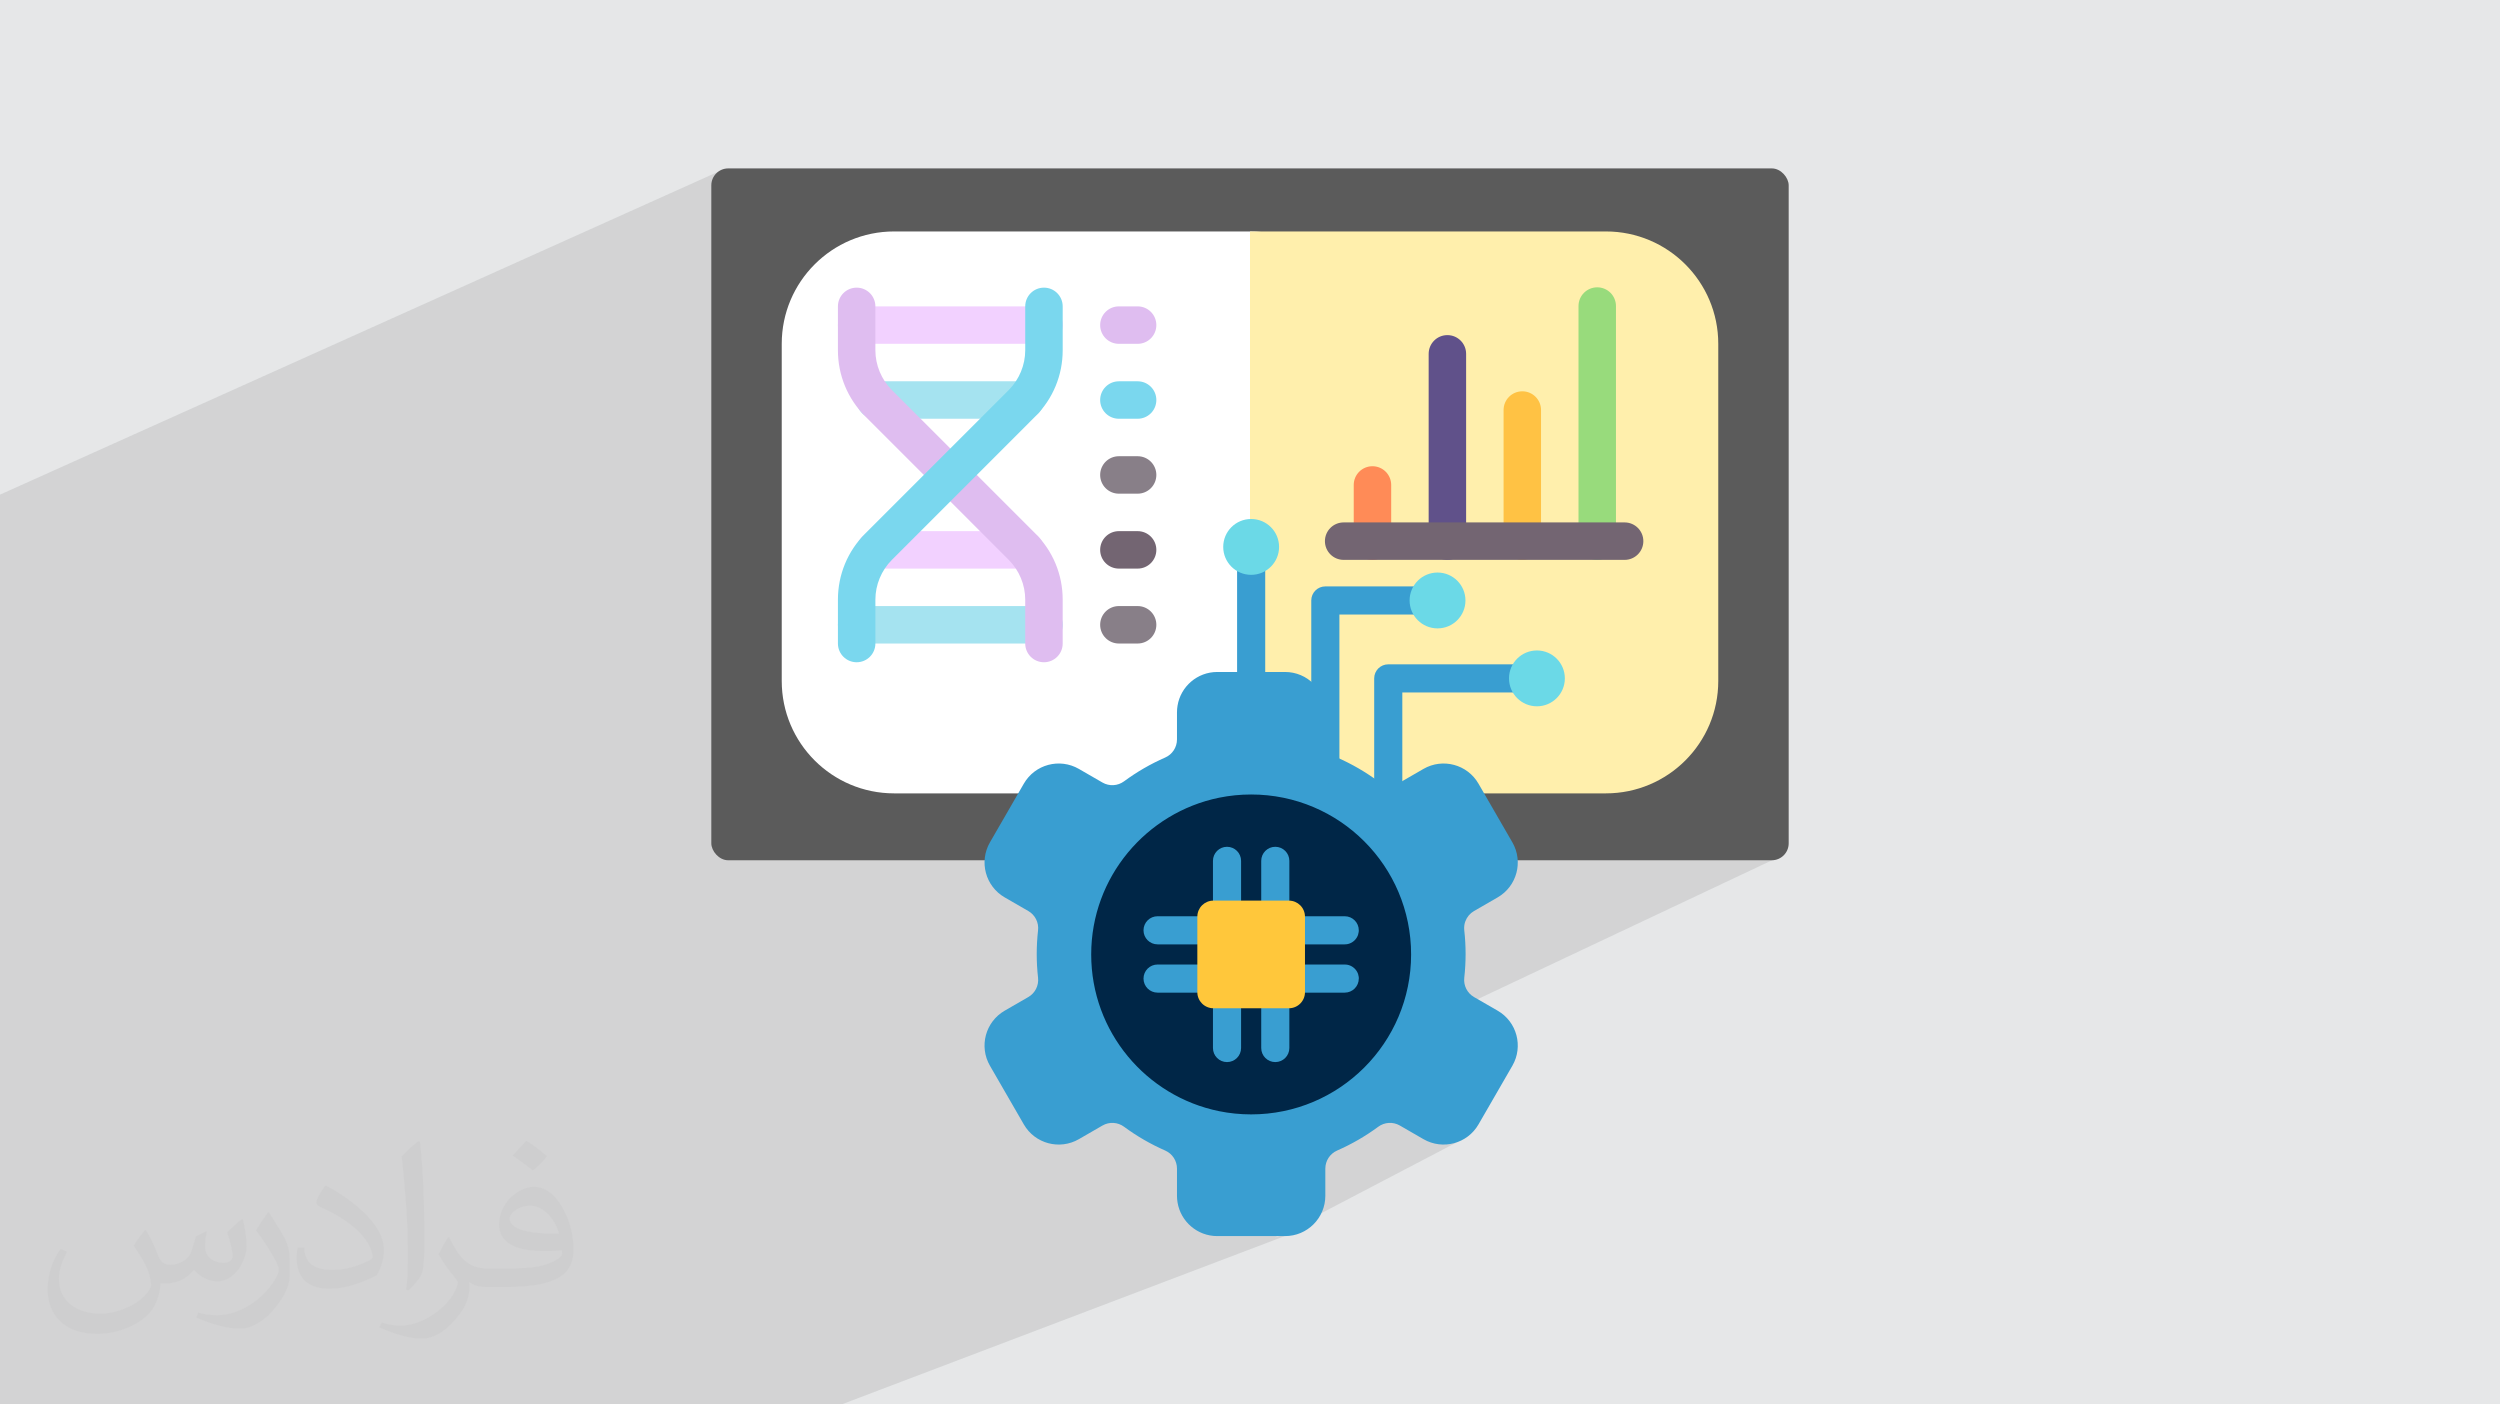 <?xml version="1.0" encoding="UTF-8"?>
<!DOCTYPE svg PUBLIC "-//W3C//DTD SVG 1.0//EN" "http://www.w3.org/TR/2001/REC-SVG-20010904/DTD/svg10.dtd">
<!-- Creator: CorelDRAW -->
<svg xmlns="http://www.w3.org/2000/svg" xml:space="preserve" width="94.192mm" height="52.917mm" version="1.0" style="shape-rendering:geometricPrecision; text-rendering:geometricPrecision; image-rendering:optimizeQuality; fill-rule:evenodd; clip-rule:evenodd"
viewBox="0 0 9404.92 5283.66"
 xmlns:xlink="http://www.w3.org/1999/xlink"
 xmlns:xodm="http://www.corel.com/coreldraw/odm/2003">
 <defs>
  <style type="text/css">
   <![CDATA[
    .fil3 {fill:#5B5B5B}
    .fil15 {fill:#60518A;fill-rule:nonzero}
    .fil19 {fill:#002647;fill-rule:nonzero}
    .fil17 {fill:#399ED1;fill-rule:nonzero}
    .fil18 {fill:#6BD9E7;fill-rule:nonzero}
    .fil11 {fill:#736572;fill-rule:nonzero}
    .fil10 {fill:#7AD7EE;fill-rule:nonzero}
    .fil9 {fill:#887F88;fill-rule:nonzero}
    .fil12 {fill:#98DB7C;fill-rule:nonzero}
    .fil5 {fill:#A5E3F0;fill-rule:nonzero}
    .fil8 {fill:#DFBDF0;fill-rule:nonzero}
    .fil6 {fill:#F2D1FF;fill-rule:nonzero}
    .fil14 {fill:#FF8B57;fill-rule:nonzero}
    .fil13 {fill:#FFC244;fill-rule:nonzero}
    .fil20 {fill:#FFC73B;fill-rule:nonzero}
    .fil16 {fill:#FFD15B;fill-rule:nonzero}
    .fil7 {fill:#FFEFAC;fill-rule:nonzero}
    .fil4 {fill:white;fill-rule:nonzero}
    .fil2 {fill:#373435;fill-opacity:0.031}
    .fil1 {fill:#2B2A29;fill-opacity:0.102}
    .fil0 {fill:#E6E7E8}
   ]]>
  </style>
 </defs>
 <g id="Layer_x0020_1">
  <polygon class="fil0" points="-0,0 9404.92,0 9404.92,5283.66 -0,5283.66 "/>
  <path class="fil1" d="M5865.73 2488.77c21.18,63.27 847.95,725.13 847.95,725.13l-2067.43 975.38 804.71 -81.87 28.72 190.27 -684.21 357.93 140.29 -44.45 -1770.61 672.49 -3165.14 0 0 -3422.85 2701.95 -1214.84 3163.78 1842.8z"/>
  <path class="fil2" d="M548.54 4627.69c17.95,27.21 29.6,53.36 40.96,82.43 8.45,16.91 12.93,48.09 52.57,48.09 11.61,0 28.28,-3.42 43.06,-11.61 16.63,-8.73 29.32,-21.94 35.94,-42l15.85 -53.36 38.57 -19.02 2.64 2.64c-5.27,20.09 -6.59,39.36 -6.59,54.43 0,44.63 38.57,61.56 69.22,61.56 17.95,0 34.09,-8.73 34.09,-25.11 0,-21.13 -8.98,-57.06 -20.62,-89.29 17.95,-17.95 35.94,-35.94 56.53,-50.47l3.17 1.6c8.98,38.04 14,75.56 14,100.66 0,24.57 -10.83,51.79 -19.81,69.49 -18.49,34.87 -51.25,62.62 -90.87,62.62 -30.1,0 -63.65,-15.07 -86.66,-43.06l-1.32 0c-21.66,26.96 -55.22,51.25 -108.86,51.25l-16.63 0c-2.64,35.41 -10.29,60.49 -21.94,82.95 -31.95,62.34 -126.81,106.47 -216.1,106.47 -124.17,0 -186.51,-71.59 -186.51,-166.96 0,-58.91 19.27,-113.6 48.88,-152.42l24.29 10.04c-18.49,35.41 -30.91,68.68 -30.91,101.45 0,89.29 72.66,131.83 156.4,131.83 77.68,0 173.83,-49.41 191.28,-106.72 -6.59,-62.62 -30.1,-91.93 -66.04,-148.99 10.83,-19.02 24.83,-38.04 42.28,-58.38l3.17 0 0 0 0 0 -0.02 -0.09zm1432.13 -336.04c26.15,16.39 51.79,35.66 76.87,57.85 -14,19.81 -31.45,37.79 -53.11,53.64 -25.11,-20.34 -50.19,-37.79 -75.84,-56.27 17.42,-19.55 34.62,-38.29 52.04,-55.22l0 0 0 0 0 0 0 0 0 0 0.03 0zm13.47 244.11c-42.28,0 -76.87,27.75 -76.87,48.34 0,44.13 84.53,57.85 185.72,57.31 -12.68,-51.79 -57.06,-105.68 -108.86,-105.68l0.01 0.03zm-94.86 236.19c54.96,0 103.04,-1.6 139.74,-10.83 40.96,-10.29 75.56,-30.91 75.56,-45.17 0,-3.7 0,-8.19 -1.32,-11.89 -22.98,2.11 -49.41,2.11 -72.38,2.11 -74.49,0 -131.55,-16.91 -154.02,-58.66 -5.55,-11.61 -9.51,-24.57 -9.51,-39.36 0,-40.43 17.42,-79.79 48.09,-107 25.61,-22.45 53.89,-36.44 82.67,-36.44 52.04,0 93.51,41.75 122.57,107.54 15.85,35.94 26.68,77.4 26.68,129.72 0,34.87 -9.51,64.19 -31.17,85.85 -40.43,39.11 -114.92,53.89 -229.04,53.89l-51.79 0 0 0 -13.47 0c-28.28,0 -48.62,-5.02 -64.72,-17.42l-2.64 0c0.79,6.59 1.32,12.93 1.32,19.02 0,25.61 -8.45,58.38 -25.61,84.53 -50.72,75.3 -105.68,108.04 -153.24,108.04 -48.09,0 -107,-18.49 -160.11,-42.54l9.51 -18.49c17.17,7.13 40.96,11.89 73.7,11.89 85.85,0 198.66,-82.43 212.66,-163 -3.17,-6.59 -8.98,-15.32 -17.17,-24.57 -25.11,-29.85 -40.96,-54.68 -55.75,-80.83 12.68,-25.11 24.29,-45.17 35.13,-63.4l4.49 -0.53c36.72,74.77 69.99,117.55 144.23,117.55l11.61 0 0 0 53.89 0 0 0 0 0 0 0 0 0 0 0 0.09 0.01zm-371.98 79c6.34,-34.34 6.87,-72.91 6.87,-108.86l0 -53.36c0,-99.6 -12.68,-244.36 -22.98,-338.68 17.95,-19.27 43.06,-42 62.87,-57.31l5.81 1.6c13.47,118.62 16.63,256 16.63,383.06 0,33.3 -1.32,65.79 -4.49,89.55 -1.85,30.1 -19.27,52.83 -56.53,87.7l-8.19 -3.7zm-382.8 -157.19c1.85,46.77 24.83,83.49 105.15,83.49 49.93,0 92.19,-12.93 138.96,-35.13 8.45,-3.7 12.93,-8.73 12.93,-12.93 0,-29.32 -22.45,-68.15 -60.23,-103.55 -36.72,-33.3 -85.34,-62.62 -130.76,-82.18 -15.6,-6.59 -20.62,-13.47 -20.62,-20.09 0,-13.47 17.95,-41.75 32.77,-62.09l5.02 -0.53c52.04,27.21 110.17,67.64 153.24,112.53 39.11,41.47 63.4,83.49 63.4,129.19 0,33.81 -10.29,65.51 -26.96,95.11 -57.06,28.79 -117.83,50.72 -178.06,50.72 -73.17,0 -123.1,-34.34 -123.1,-114.92 0,-8.73 0,-22.19 3.17,-39.64l25.11 0 0 0 0 0 0 0 0 0 0 0 -0.02 0zm-132.37 -132.9l45.45 73.45c16.63,27.21 32.23,56.81 32.23,103.55l0 59.7c0,48.34 -30.91,100.13 -80.83,151.38 -39.11,34.62 -73.7,49.41 -105.68,49.41 -47.55,0 -101.98,-14.79 -164.85,-41.75l7.13 -18.49c19.81,5.27 42.79,9.77 71.06,9.77 90.36,-0.53 182.8,-66.57 225.08,-147.15 5.02,-9.26 6.87,-17.95 6.87,-24.04 0,-9.26 -5.02,-19.55 -8.98,-28.79 -22.98,-43.31 -48.62,-82.95 -76.87,-119.68 14.79,-23.25 29.6,-45.7 45.7,-67.9l3.7 0.53 0 0 0 0 0 0 0 0 0 0 -0.02 0.01z"/>
  <g id="_1872094360048">
   <rect class="fil3" x="2675.95" y="633.53" width="4053.03" height="2602.78" rx="63.72" ry="63.72"/>
   <path class="fil4" d="M4702.46 2984.63l-1338.82 0c-233.5,0 -422.78,-189.29 -422.78,-422.79l0 -1268.37c0,-233.5 189.28,-422.78 422.78,-422.78l1338.82 0c233.5,0 422.79,189.29 422.79,422.78l0 1268.37c0,233.5 -189.29,422.79 -422.79,422.79z"/>
   <path class="fil5" d="M3856.88 1575.34l-563.71 0c-38.95,0 -70.46,-31.55 -70.46,-70.46 0,-38.91 31.52,-70.46 70.46,-70.46l563.72 -0.01c38.95,0 70.46,31.56 70.46,70.46 0,38.91 -31.52,70.46 -70.47,70.46l0 0.01z"/>
   <path class="fil6" d="M3927.34 1293.47l-704.63 0c-38.95,0 -70.46,-31.55 -70.46,-70.45 0,-38.91 31.52,-70.46 70.46,-70.46l704.64 -0.01c38.95,0 70.46,31.55 70.46,70.46 -0.01,38.91 -31.51,70.46 -70.47,70.46l0 0z"/>
   <path class="fil6" d="M3856.88 2139.05l-563.71 0c-38.95,0 -70.46,-31.55 -70.46,-70.46 0,-38.91 31.52,-70.46 70.46,-70.46l563.72 0c38.95,0 70.46,31.55 70.46,70.46 0,38.91 -31.52,70.46 -70.47,70.46l0 0z"/>
   <path class="fil5" d="M3927.34 2420.9l-704.63 0c-38.95,0 -70.46,-31.55 -70.46,-70.46 0,-38.9 31.52,-70.46 70.46,-70.46l704.64 0c38.95,0 70.46,31.55 70.46,70.46 0,38.91 -31.51,70.46 -70.47,70.46l0 0z"/>
   <path class="fil7" d="M6041.28 2984.63l-1338.82 0 0 -2113.94 1338.82 0c233.51,0 422.79,189.29 422.79,422.78l0 1268.37c0.01,233.5 -189.28,422.79 -422.79,422.79z"/>
   <path class="fil8" d="M3927.34 2491.37c-38.95,0 -70.46,-31.55 -70.46,-70.46l0 -165.12c0,-55.64 -22.57,-110.09 -61.93,-149.45l-539.49 -539.56c-66.54,-66.54 -103.22,-155.04 -103.22,-249.11l0 -165.12c0,-38.91 31.52,-70.46 70.46,-70.46 38.95,0 70.46,31.55 70.46,70.46l0 165.12c0,55.64 22.57,110.1 61.93,149.46l539.5 539.56c66.53,66.54 103.21,155.04 103.21,249.1l0 165.12c0,38.92 -31.5,70.46 -70.46,70.46z"/>
   <path class="fil8" d="M4279.68 1293.47l-70.46 0c-38.95,0 -70.46,-31.55 -70.46,-70.45 0,-38.91 31.52,-70.46 70.46,-70.46l70.46 -0.01c38.95,0 70.46,31.55 70.46,70.46 0,38.91 -31.52,70.46 -70.46,70.46l0 0z"/>
   <path class="fil9" d="M4279.68 1857.2l-70.46 0c-38.95,0 -70.46,-31.55 -70.46,-70.46 0,-38.91 31.52,-70.46 70.46,-70.46l70.46 0c38.95,0 70.46,31.55 70.46,70.46 0,38.9 -31.52,70.46 -70.46,70.46l0 0z"/>
   <path class="fil9" d="M4279.68 2420.9l-70.46 0c-38.95,0 -70.46,-31.55 -70.46,-70.46 0,-38.9 31.52,-70.46 70.46,-70.46l70.46 0c38.95,0 70.46,31.55 70.46,70.46 0,38.91 -31.52,70.46 -70.46,70.46l0 0z"/>
   <path class="fil10" d="M4279.68 1575.34l-70.46 0c-38.95,0 -70.46,-31.55 -70.46,-70.46 0,-38.91 31.52,-70.46 70.46,-70.46l70.46 -0.01c38.95,0 70.46,31.56 70.46,70.46 0,38.91 -31.52,70.46 -70.46,70.46l0 0.01z"/>
   <path class="fil11" d="M4279.68 2139.05l-70.46 0c-38.95,0 -70.46,-31.55 -70.46,-70.46 0,-38.91 31.52,-70.46 70.46,-70.46l70.46 0c38.95,0 70.46,31.55 70.46,70.46 0,38.91 -31.52,70.46 -70.46,70.46l0 0z"/>
   <path class="fil10" d="M3222.71 2491.37c-38.95,0 -70.46,-31.55 -70.46,-70.46l0 -165.12c0,-94.07 36.67,-182.55 103.22,-249.1l539.49 -539.56c39.36,-39.36 61.93,-93.83 61.93,-149.46l0 -165.12c0,-38.91 31.52,-70.46 70.46,-70.46 38.94,0 70.46,31.55 70.46,70.46l0 165.12c0,94.07 -36.67,182.56 -103.22,249.11l-539.49 539.56c-39.36,39.36 -61.93,93.83 -61.93,149.45l0 165.12c0,38.92 -31.52,70.46 -70.46,70.46z"/>
   <g>
    <path class="fil12" d="M6008.74 2106.24c-38.95,0 -70.46,-31.55 -70.46,-70.46l0 -884.42c0,-38.91 31.52,-70.46 70.46,-70.46 38.94,0 70.46,31.55 70.46,70.46l0 884.42c0,38.92 -31.52,70.46 -70.46,70.46z"/>
    <path class="fil13" d="M5726.88 2106.24c-38.95,0 -70.46,-31.55 -70.46,-70.46l0 -493.25c0,-38.9 31.52,-70.46 70.46,-70.46 38.94,0 70.46,31.56 70.46,70.46l0 493.25c0.01,38.92 -31.51,70.46 -70.46,70.46z"/>
    <path class="fil14" d="M5163.16 2106.24c-38.95,0 -70.46,-31.55 -70.46,-70.46l0 -211.39c0,-38.91 31.52,-70.46 70.46,-70.46 38.94,0 70.46,31.55 70.46,70.46l0 211.39c0,38.92 -31.52,70.46 -70.46,70.46z"/>
    <path class="fil15" d="M5445.03 2106.24c-38.95,0 -70.46,-31.55 -70.46,-70.46l0 -704.65c0,-38.91 31.51,-70.46 70.46,-70.46 38.94,0 70.46,31.55 70.46,70.46l0 704.65c0,38.92 -31.51,70.46 -70.46,70.46z"/>
    <path class="fil11" d="M6111.75 2106.24l-1056.97 0c-38.95,0 -70.46,-31.55 -70.46,-70.46 0,-38.91 31.52,-70.46 70.46,-70.46l1056.97 0c38.95,0 70.46,31.55 70.46,70.46 0,38.91 -31.51,70.46 -70.46,70.46z"/>
   </g>
   <path class="fil16" d="M4855.57 3322.9l-240.96 0c-82.18,0 -148.76,-66.59 -148.76,-148.68l0 -109.26 240.96 0 0 109.26c0,82.1 66.59,148.68 148.76,148.68z"/>
   <path class="fil17" d="M5689.53 4009.16l-127.53 220.85c-41.83,72.51 -134.53,97.34 -207.03,55.45l-88.81 -51.28c-25.53,-14.74 -57.42,-12.98 -81.19,4.58 -47.83,35.28 -99.68,65.39 -154.77,89.51 -26.94,11.85 -44.36,38.51 -44.36,67.93l0 102.42c0,83.65 -67.86,151.51 -151.51,151.51l-255.07 0c-75.12,0 -137.55,-54.74 -149.39,-126.54 -1.41,-8.12 -2.12,-16.44 -2.12,-24.97l0 -102.41c0,-29.43 -17.42,-56.09 -44.37,-67.94 -55.09,-24.11 -106.94,-54.24 -154.76,-89.5 -23.77,-17.56 -55.65,-19.33 -81.19,-4.59l-88.81 51.28c-72.51,41.9 -165.2,17.06 -207.03,-55.45l-127.53 -220.85c-41.83,-72.51 -17,-165.2 55.44,-207.03l88.96 -51.35c25.53,-14.75 39.92,-43.24 36.6,-72.59 -3.31,-29.27 -5.01,-59.04 -5.01,-89.16 0,-30.18 1.7,-59.96 5.01,-89.23 3.31,-29.35 -11.07,-57.83 -36.6,-72.58l-88.96 -51.35c-72.44,-41.83 -97.27,-134.52 -55.44,-206.96l127.53 -220.92c41.83,-72.45 134.52,-97.27 207.03,-55.45l88.81 51.28c25.53,14.74 57.42,12.98 81.19,-4.59 47.83,-35.27 99.68,-65.39 154.76,-89.5 26.95,-11.78 44.37,-38.52 44.37,-67.94l0 -102.35c0,-8.54 0.71,-16.85 2.12,-25.04l0 0c11.86,-71.8 74.29,-126.53 149.39,-126.53l255.06 0c83.66,0 151.52,67.86 151.52,151.59l0 102.36c0,29.42 17.42,56.15 44.36,67.93 55.1,24.12 106.93,54.24 154.76,89.5 23.77,17.57 55.66,19.33 81.19,4.59l88.81 -51.28c72.51,-41.83 165.2,-16.99 207.03,55.45l127.54 220.92c41.83,72.45 17,165.14 -55.44,206.96l-88.95 51.35c-15.16,8.76 -26.4,22.36 -32.32,38.1l-0.46 1.23 0 0.02 -0.43 1.24 -0.01 0.02 -0.41 1.25 0 0.02 -0.39 1.25 0 0.02 -0.36 1.26 -0.01 0.02 -0.34 1.27 -0.01 0.02 -0.31 1.28 -0.01 0.02 -0.29 1.29 -0.01 0.02 -0.27 1.28 0 0.03 -0.25 1.29 0 0.02 -0.23 1.31 0 0.02 -0.2 1.3 -0.01 0.02 -0.18 1.32c-0.73,5.78 -0.79,11.7 -0.11,17.66 3.31,29.28 5.01,59.05 5.01,89.23 0,30.12 -1.7,59.89 -5.01,89.16 -3.31,29.35 11.07,57.84 36.6,72.59l88.95 51.35c72.44,41.84 97.27,134.52 55.44,207.03l0 0z"/>
   <path class="fil17" d="M4706.79 2619.22c-29.23,0 -52.91,-23.68 -52.91,-52.91l0 -482.41c0,-29.22 23.68,-52.9 52.91,-52.9 29.22,0 52.9,23.68 52.9,52.9l0 482.41c0,29.23 -23.68,52.91 -52.9,52.91z"/>
   <path class="fil17" d="M4985.87 2950.18c-29.23,0 -52.9,-23.68 -52.9,-52.9l0 -638.36c0,-29.22 23.68,-52.9 52.9,-52.9l369.17 0c29.23,0 52.9,23.68 52.9,52.9 0,29.22 -23.68,52.9 -52.9,52.9l-316.26 0 0 585.46c-0.01,29.22 -23.69,52.9 -52.91,52.9l0 0z"/>
   <path class="fil17" d="M5222.56 3021.13c-29.22,0 -52.9,-23.68 -52.9,-52.91l0 -416.16c0,-29.22 23.68,-52.9 52.9,-52.9l506.39 0c29.22,0 52.9,23.68 52.9,52.9 0,29.22 -23.68,52.9 -52.9,52.9l-453.49 0 0 363.26c0,29.22 -23.67,52.91 -52.9,52.91z"/>
   <circle class="fil18" cx="4706.79" cy="2057.46" r="105.06"/>
   <circle class="fil18" cx="5407.94" cy="2258.92" r="105.06"/>
   <circle class="fil18" cx="5781.86" cy="2552.05" r="105.06"/>
   <path class="fil19" d="M4586.34 4180.2l-0.03 0.01c-274.59,-55.82 -481.24,-298.59 -481.24,-589.65 0,-290.79 207.05,-533.54 481.24,-589.66l0.02 0.01c38.93,-7.92 79.21,-12.08 120.48,-12.08 332.33,0 601.73,269.4 601.73,601.73 0,332.33 -269.4,601.74 -601.73,601.74 -41.27,0 -81.57,-4.17 -120.5,-12.09l0.03 -0.01z"/>
   <path class="fil17" d="M4616.01 3441c-29.23,0 -52.9,-23.68 -52.9,-52.9l0 -149.59c0,-29.22 23.68,-52.9 52.9,-52.9 29.22,0 52.9,23.68 52.9,52.9l0 149.59c0.01,29.22 -23.67,52.9 -52.9,52.9z"/>
   <path class="fil17" d="M4797.59 3441c-29.23,0 -52.9,-23.68 -52.9,-52.9l0 -149.59c0,-29.22 23.68,-52.9 52.9,-52.9 29.22,0 52.9,23.68 52.9,52.9l0 149.59c0.01,29.22 -23.67,52.9 -52.9,52.9z"/>
   <path class="fil17" d="M4616.01 3995.51c-29.23,0 -52.9,-23.68 -52.9,-52.9l0 -149.58c0,-29.22 23.68,-52.9 52.9,-52.9 29.22,0 52.9,23.68 52.9,52.9l0 149.58c0.01,29.22 -23.67,52.9 -52.9,52.9z"/>
   <path class="fil17" d="M4797.59 3995.51c-29.23,0 -52.9,-23.68 -52.9,-52.9l0 -149.58c0,-29.22 23.68,-52.9 52.9,-52.9 29.22,0 52.9,23.68 52.9,52.9l0 149.58c0.01,29.22 -23.67,52.9 -52.9,52.9z"/>
   <path class="fil17" d="M5111.72 3681.35c0,29.2 -23.62,52.9 -52.89,52.9l-8.54 0 -141.01 0c-29.2,0 -52.89,-23.7 -52.89,-52.9 0,-29.2 23.67,-52.91 52.89,-52.91l149.54 0c2.54,0 5.07,0.21 7.54,0.58l1.2 0.18 1.2 0.21 1.18 0.24 1.17 0.26 1.16 0.3 1.15 0.31 1.15 0.34 1.13 0.37 1.11 0.39 0.01 0 1.1 0.41 1.1 0.44 1.08 0.46 1.07 0.48 1.06 0.51 1.05 0.53 1.03 0.55 1.01 0.57 1.01 0.6 0.98 0.61 0.01 0 0.97 0.64 0.96 0.66 0.94 0.68 0.93 0.7 0.01 0 0.9 0.71 0.01 0 0.89 0.74 0.88 0.76 0.86 0.77 0.01 0 0.83 0.8 0.01 0 0.82 0.81 0.01 0 0.8 0.83 0 0 0.79 0.85 0.78 0.86 0 0 0.75 0.88 0.01 0 0.72 0.89 0.01 0 0.7 0.92 0.01 0 0.69 0.93 0.01 0 0.67 0.94 0 0 0.65 0.96 0.01 0 0.63 0.98 0.01 0 0.6 1 0.01 0 0.58 1 0.01 0 1.11 2.05 0.01 0c0.54,1.03 1.03,2.1 1.5,3.17l0.01 0 0.45 1.09 0 0 0.84 2.2 0.01 0 0.37 1.12 0.01 0c1.12,3.35 1.91,6.89 2.33,10.53l0.01 0c0.24,2.01 0.35,4.05 0.35,6.15l-0.01 0z"/>
   <path class="fil17" d="M4504.33 3552.67l-149.58 0c-29.23,0 -52.9,-23.68 -52.9,-52.9 0,-29.22 23.68,-52.9 52.9,-52.9l149.58 0c29.23,0 52.91,23.68 52.91,52.9 0,29.22 -23.68,52.9 -52.91,52.9z"/>
   <path class="fil17" d="M4504.33 3734.26l-149.58 0c-29.23,0 -52.9,-23.68 -52.9,-52.9 0,-29.22 23.68,-52.9 52.9,-52.9l149.58 0c29.23,0 52.91,23.68 52.91,52.9 0,29.22 -23.68,52.91 -52.91,52.91l0 -0.01z"/>
   <path class="fil17" d="M5058.83 3446.89c29.27,0 52.9,23.67 52.9,52.89 0,2.09 -0.11,4.13 -0.35,6.16l-0.01 0c-0.43,3.63 -1.21,7.16 -2.33,10.53l-0.01 0 -0.37 1.11 -0.01 0 -0.84 2.21 0 0 -0.45 1.08 -0.01 0c-0.47,1.08 -0.96,2.14 -1.5,3.18l-0.01 0 -1.11 2.05 -0.01 0 -0.58 1.01 -0.01 0 -0.6 0.98 -0.01 0 -0.63 0.98 -0.01 0 -0.65 0.96 0 0 -0.67 0.95 -0.01 0 -0.69 0.92 -0.01 0 -0.7 0.92 -0.01 0 -0.72 0.9 -0.01 0 -0.75 0.88 0 0 -0.78 0.87 -0.79 0.84 0 0 -0.8 0.83 -0.01 0 -0.82 0.81 -0.01 0 -0.83 0.8 -0.01 0 -0.86 0.77 -0.88 0.75 -0.89 0.74 -0.01 0 -0.9 0.72 -0.01 0 -0.93 0.7 -0.94 0.68 -0.96 0.65 -0.97 0.64 -0.01 0 -0.98 0.62 -1.01 0.59 -1.01 0.57 -1.03 0.56 -1.05 0.53 -1.06 0.5 -1.07 0.49 -1.08 0.45 -1.1 0.44 -1.1 0.42 -0.01 0 -1.11 0.39 -1.13 0.36 -1.15 0.34 -1.15 0.31 -1.16 0.3 -1.17 0.26 -1.18 0.24 -1.2 0.21 -1.2 0.19c-2.48,0.35 -5,0.55 -7.54,0.55l-149.54 0c-29.2,0 -52.89,-23.69 -52.89,-52.89 0,-29.22 23.67,-52.91 52.89,-52.91l149.54 0.02z"/>
   <path class="fil20" d="M4665.35 3793.03l-100.55 0c-33.39,0 -60.47,-27.08 -60.47,-60.47l0 -284c0,-33.4 27.08,-60.47 60.47,-60.47l104.12 0 0.4 0.01 179.48 0 0 0c33.4,0 60.47,27.07 60.47,60.47l0 284c0,33.4 -27.07,60.47 -60.47,60.47l-183.84 -0.01 0.39 0z"/>
  </g>
 </g>
</svg>
